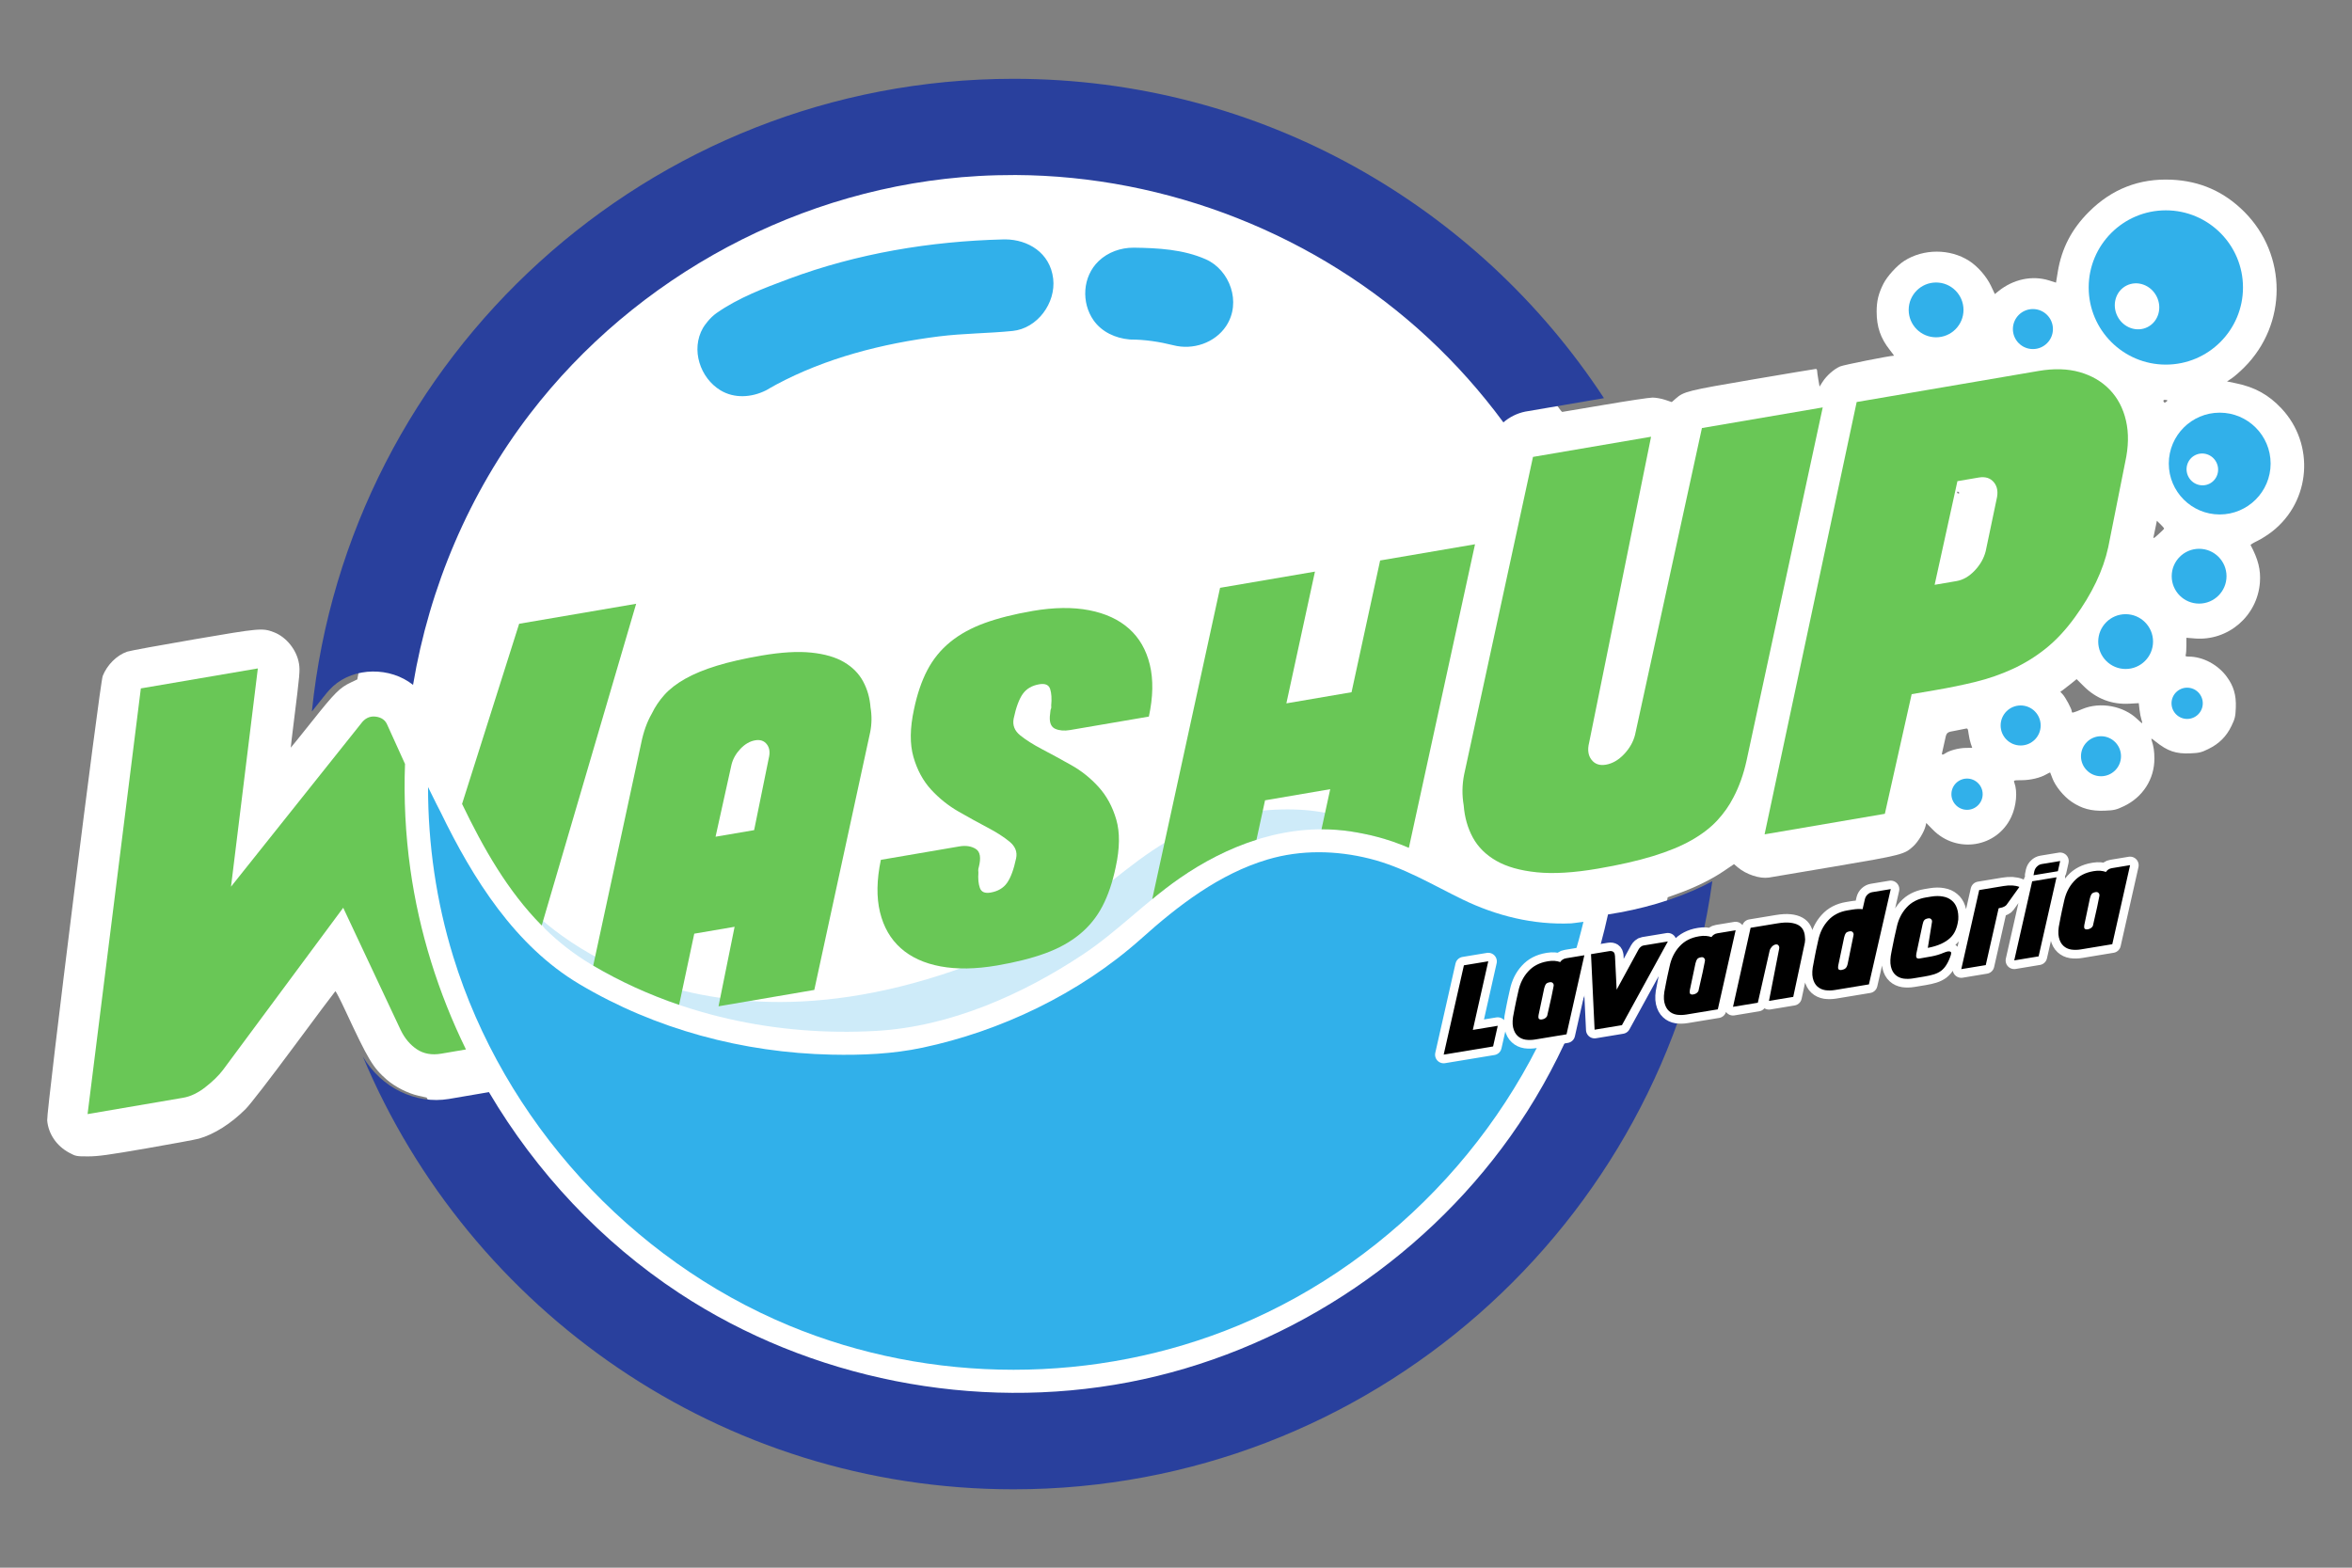 <?xml version="1.0" encoding="UTF-8" standalone="no"?>
<!-- Created with Inkscape (http://www.inkscape.org/) -->

<svg
   xmlns:dc="http://purl.org/dc/elements/1.1/"
   xmlns:cc="http://creativecommons.org/ns#"
   xmlns:rdf="http://www.w3.org/1999/02/22-rdf-syntax-ns#"
   xmlns:svg="http://www.w3.org/2000/svg"
   xmlns="http://www.w3.org/2000/svg"
   xmlns:sodipodi="http://sodipodi.sourceforge.net/DTD/sodipodi-0.dtd"
   xmlns:inkscape="http://www.inkscape.org/namespaces/inkscape"
   id="svg3428"
   version="1.1"
   inkscape:version="0.91 r13725"
   xml:space="preserve"
   width="1500mm"
   height="1000mm"
   viewBox="0 0 5314.961 3543.307"
   sodipodi:docname="logo_web.svg"><rect x="0" y="0" width="5314.961" height="3543.307" fill="#808080" stroke="none"/><defs
     id="defs3432"><clipPath
       clipPathUnits="userSpaceOnUse"
       id="clipPath3446"><path
         d="M 5220.871,1241.736 C 5135.227,620.677 4601.758,141.732 3957.305,141.732 c -529.313,0 -983.75,323.093 -1176.711,782.629 33.652,-56.817 95.652,-86.559 155.59,-76.59 l 72.386,12.379 c 85.563,-145.071 203.477,-270.977 344.028,-363.504 236.832,-155.938 534.961,-214.496 813.105,-161.156 275.547,52.843 527.449,216.109 689.801,444.316 85.582,120.293 145.203,257.934 176.726,401.691 58.758,9.008 119.196,25.789 173.602,52.344 5.137,2.492 10.152,5.137 15.039,7.895 z m -377.812,829.754 c -40.364,54.753 -85.747,105.804 -135.516,152.148 -201.004,187.113 -472.133,293.945 -746.684,295.258 -22.382,0.027 -44.851,-0.531 -67.234,-1.813 -320.332,-18.312 -619.711,-180.929 -810.926,-430.273 -109.84,-143.242 -181.777,-313.285 -211.355,-490.129 -41.262,32.969 -106.27,32.355 -144.774,-2.574 -8.886,-8.059 -16.929,-19.028 -16.929,-19.028 l 0.695,0.981 -21.949,-27.551 c 65.754,642.492 609.191,1144.402 1268.918,1144.402 446.472,0 839.675,-229.867 1067.613,-577.617 l -142.359,-24.328 c -14.825,-3.008 -28.368,-9.855 -39.5,-19.476"
         id="path3448"
         inkscape:connector-curvature="0"
         style="clip-rule:evenodd" /></clipPath><linearGradient
       x1="624.723"
       y1="376.913"
       x2="501.246"
       y2="496.305"
       gradientUnits="userSpaceOnUse"
       gradientTransform="matrix(16.617,0,0,16.617,-5322.894,-5763.829)"
       spreadMethod="pad"
       id="linearGradient3452"><stop
         style="stop-opacity:1;stop-color:#1a2a67"
         offset="0"
         id="stop3454" /><stop
         style="stop-opacity:1;stop-color:#346297"
         offset="0.541"
         id="stop3456" /><stop
         style="stop-opacity:1;stop-color:#4181a7"
         offset="1"
         id="stop3458" /></linearGradient><clipPath
       clipPathUnits="userSpaceOnUse"
       id="clipPath3466"><path
         d="m 6138.383,2089.072 c -50.817,0 -92.063,-41.247 -92.063,-92.063 0,-50.812 41.246,-92.074 92.063,-92.074 50.816,0 92.058,41.262 92.058,92.074 0,50.816 -41.242,92.063 -92.058,92.063"
         id="path3468"
         inkscape:connector-curvature="0"
         style="clip-rule:evenodd" /></clipPath><linearGradient
       x1="694.834"
       y1="463.029"
       x2="684.412"
       y2="471.212"
       gradientUnits="userSpaceOnUse"
       gradientTransform="matrix(16.617,0,0,16.617,-5322.894,-5763.829)"
       spreadMethod="pad"
       id="linearGradient3472"><stop
         style="stop-opacity:1;stop-color:#31b0ea"
         offset="0"
         id="stop3474" /><stop
         style="stop-opacity:1;stop-color:#cff0fc"
         offset="1"
         id="stop3476" /></linearGradient><clipPath
       clipPathUnits="userSpaceOnUse"
       id="clipPath3484"><path
         d="m 5923.719,1503.857 c -19.973,0 -36.192,-16.203 -36.192,-36.176 0,-19.973 16.219,-36.191 36.192,-36.191 19.972,0 36.176,16.218 36.176,36.191 0,19.973 -16.204,36.176 -36.176,36.176"
         id="path3486"
         inkscape:connector-curvature="0"
         style="clip-rule:evenodd" /></clipPath><linearGradient
       x1="678.81"
       y1="433.604"
       x2="674.713"
       y2="436.821"
       gradientUnits="userSpaceOnUse"
       gradientTransform="matrix(16.617,0,0,16.617,-5322.894,-5763.829)"
       spreadMethod="pad"
       id="linearGradient3490"><stop
         style="stop-opacity:1;stop-color:#31b0ea"
         offset="0"
         id="stop3492" /><stop
         style="stop-opacity:1;stop-color:#cff0fc"
         offset="1"
         id="stop3494" /></linearGradient><clipPath
       clipPathUnits="userSpaceOnUse"
       id="clipPath3502"><path
         d="m 5778.434,1559.493 c -19.973,0 -36.192,-16.218 -36.192,-36.195 0,-19.973 16.219,-36.191 36.192,-36.191 19.972,0 36.191,16.218 36.191,36.191 0,19.977 -16.219,36.195 -36.191,36.195"
         id="path3504"
         inkscape:connector-curvature="0"
         style="clip-rule:evenodd" /></clipPath><linearGradient
       x1="670.068"
       y1="436.952"
       x2="665.971"
       y2="440.168"
       gradientUnits="userSpaceOnUse"
       gradientTransform="matrix(16.617,0,0,16.617,-5322.894,-5763.829)"
       spreadMethod="pad"
       id="linearGradient3508"><stop
         style="stop-opacity:1;stop-color:#31b0ea"
         offset="0"
         id="stop3510" /><stop
         style="stop-opacity:1;stop-color:#cff0fc"
         offset="1"
         id="stop3512" /></linearGradient><clipPath
       clipPathUnits="userSpaceOnUse"
       id="clipPath3520"><path
         d="m 5800.586,2276.482 c -19.977,0 -36.195,-16.219 -36.195,-36.192 0,-19.976 16.218,-36.195 36.195,-36.195 19.973,0 36.191,16.219 36.191,36.195 0,19.973 -16.218,36.192 -36.191,36.192"
         id="path3522"
         inkscape:connector-curvature="0"
         style="clip-rule:evenodd" /></clipPath><linearGradient
       x1="671.4"
       y1="480.098"
       x2="667.304"
       y2="483.315"
       gradientUnits="userSpaceOnUse"
       gradientTransform="matrix(16.617,0,0,16.617,-5322.894,-5763.829)"
       spreadMethod="pad"
       id="linearGradient3526"><stop
         style="stop-opacity:1;stop-color:#31b0ea"
         offset="0"
         id="stop3528" /><stop
         style="stop-opacity:1;stop-color:#cff0fc"
         offset="1"
         id="stop3530" /></linearGradient><clipPath
       clipPathUnits="userSpaceOnUse"
       id="clipPath3538"><path
         d="m 5681.488,1427.251 c -15.605,0 -28.265,-12.664 -28.265,-28.265 0,-15.606 12.66,-28.266 28.265,-28.266 15.586,0 28.25,12.66 28.25,28.266 0,15.601 -12.664,28.265 -28.25,28.265"
         id="path3540"
         inkscape:connector-curvature="0"
         style="clip-rule:evenodd" /></clipPath><linearGradient
       x1="663.792"
       y1="429.815"
       x2="660.593"
       y2="432.327"
       gradientUnits="userSpaceOnUse"
       gradientTransform="matrix(16.617,0,0,16.617,-5322.894,-5763.829)"
       spreadMethod="pad"
       id="linearGradient3544"><stop
         style="stop-opacity:1;stop-color:#31b0ea"
         offset="0"
         id="stop3546" /><stop
         style="stop-opacity:1;stop-color:#cff0fc"
         offset="1"
         id="stop3548" /></linearGradient><clipPath
       clipPathUnits="userSpaceOnUse"
       id="clipPath3556"><path
         d="m 6079.508,1591.646 c -15.59,0 -28.25,-12.66 -28.25,-28.266 0,-15.601 12.66,-28.265 28.25,-28.265 15.601,0 28.265,12.664 28.265,28.265 0,15.606 -12.664,28.266 -28.265,28.266"
         id="path3558"
         inkscape:connector-curvature="0"
         style="clip-rule:evenodd" /></clipPath><linearGradient
       x1="687.745"
       y1="439.708"
       x2="684.546"
       y2="442.22"
       gradientUnits="userSpaceOnUse"
       gradientTransform="matrix(16.617,0,0,16.617,-5322.894,-5763.829)"
       spreadMethod="pad"
       id="linearGradient3562"><stop
         style="stop-opacity:1;stop-color:#31b0ea"
         offset="0"
         id="stop3564" /><stop
         style="stop-opacity:1;stop-color:#cff0fc"
         offset="1"
         id="stop3566" /></linearGradient><clipPath
       clipPathUnits="userSpaceOnUse"
       id="clipPath3574"><path
         d="m 3942.762,2402.443 c 40.183,-0.332 80.578,-23.782 86.129,-70.973 5.168,-44.086 -28.614,-90.117 -73.481,-94.637 -43.855,-4.422 -88.703,-4.254 -133.222,-9.855 -102.231,-12.86 -204.442,-39.067 -294.376,-87.274 -8.078,-4.32 -16.769,-9.504 -16.769,-9.504 -0.879,-0.468 -0.879,-0.468 -1.762,-0.914 -25.871,-12.914 -57.047,-14.972 -82.09,0.215 -36.605,22.203 -54.136,73.516 -31.539,112.867 2.512,4.372 12.332,18.278 24.211,26.622 39.766,27.933 86.278,45.414 130.746,62 123.602,46.062 255.774,68.144 388.118,71.417 1.343,0.016 2.691,0.028 4.035,0.028 l 0,0.01 z m 231.781,-14.973 c 44.086,-0.582 89.582,-3.059 130.312,-21.023 43.239,-19.059 65.356,-77.868 36.657,-120.922 -20.172,-30.246 -59.789,-43.739 -95.434,-34.5 -25.258,6.316 -51.312,10.289 -77.469,10.32 -0.945,0.066 -0.945,0.066 -1.879,0.133 -25.007,2.293 -49.8,13.293 -64.789,34.597 -22.234,31.59 -20.539,78.868 9.34,107.348 16.684,15.902 39.699,24.16 63.262,24.047"
         id="path3576"
         inkscape:connector-curvature="0" /></clipPath><linearGradient
       x1="583.117"
       y1="475.696"
       x2="532.622"
       y2="486.468"
       gradientUnits="userSpaceOnUse"
       gradientTransform="matrix(16.617,0,0,16.617,-5322.894,-5763.829)"
       spreadMethod="pad"
       id="linearGradient3580"><stop
         style="stop-opacity:1;stop-color:#30b0ea"
         offset="0"
         id="stop3582" /><stop
         style="stop-opacity:1;stop-color:#cff0fc"
         offset="1"
         id="stop3584" /></linearGradient><clipPath
       clipPathUnits="userSpaceOnUse"
       id="clipPath3592"><path
         d="m 6101.16,1842.853 c -27.371,0 -49.57,-22.219 -49.57,-49.571 0,-27.351 22.199,-49.554 49.57,-49.554 27.352,0 49.551,22.203 49.551,49.554 0,27.352 -22.199,49.571 -49.551,49.571"
         id="path3594"
         inkscape:connector-curvature="0"
         style="clip-rule:evenodd" /></clipPath><linearGradient
       x1="690.231"
       y1="452.617"
       x2="684.621"
       y2="457.022"
       gradientUnits="userSpaceOnUse"
       gradientTransform="matrix(16.617,0,0,16.617,-5322.894,-5763.829)"
       spreadMethod="pad"
       id="linearGradient3598"><stop
         style="stop-opacity:1;stop-color:#31b0ea"
         offset="0"
         id="stop3600" /><stop
         style="stop-opacity:1;stop-color:#cff0fc"
         offset="1"
         id="stop3602" /></linearGradient><clipPath
       clipPathUnits="userSpaceOnUse"
       id="clipPath3612"><path
         d="m 5968.27,1724.587 c -27.352,0 -49.571,-22.203 -49.571,-49.57 0,-27.352 22.219,-49.555 49.571,-49.555 27.351,0 49.57,22.203 49.57,49.555 0,27.367 -22.219,49.57 -49.57,49.57"
         id="path3614"
         inkscape:connector-curvature="0"
         style="clip-rule:evenodd" /></clipPath><linearGradient
       x1="682.235"
       y1="445.5"
       x2="676.624"
       y2="449.906"
       gradientUnits="userSpaceOnUse"
       gradientTransform="matrix(16.617,0,0,16.617,-5322.894,-5763.829)"
       spreadMethod="pad"
       id="linearGradient3618"><stop
         style="stop-opacity:1;stop-color:#31b0ea"
         offset="0"
         id="stop3620" /><stop
         style="stop-opacity:1;stop-color:#cff0fc"
         offset="1"
         id="stop3622" /></linearGradient><clipPath
       clipPathUnits="userSpaceOnUse"
       id="clipPath3630"><path
         d="m 5625.52,2324.505 c -27.368,0 -49.571,-22.199 -49.571,-49.57 0,-27.352 22.203,-49.551 49.571,-49.551 27.351,0 49.554,22.199 49.554,49.551 0,27.371 -22.203,49.57 -49.554,49.57"
         id="path3632"
         inkscape:connector-curvature="0"
         style="clip-rule:evenodd" /></clipPath><linearGradient
       x1="661.608"
       y1="481.602"
       x2="655.998"
       y2="486.008"
       gradientUnits="userSpaceOnUse"
       gradientTransform="matrix(16.617,0,0,16.617,-5322.894,-5763.829)"
       spreadMethod="pad"
       id="linearGradient3636"><stop
         style="stop-opacity:1;stop-color:#31b0ea"
         offset="0"
         id="stop3638" /><stop
         style="stop-opacity:1;stop-color:#cff0fc"
         offset="1"
         id="stop3640" /></linearGradient><clipPath
       clipPathUnits="userSpaceOnUse"
       id="clipPath3648"><path
         d="m 6040.973,2455.017 c -77.008,0 -139.52,-62.512 -139.52,-139.52 0,-76.988 62.512,-139.5 139.52,-139.5 76.988,0 139.5,62.512 139.5,139.5 0,77.008 -62.512,139.52 -139.5,139.52"
         id="path3650"
         inkscape:connector-curvature="0"
         style="clip-rule:evenodd" /></clipPath><linearGradient
       x1="691.609"
       y1="480.132"
       x2="675.816"
       y2="492.532"
       gradientUnits="userSpaceOnUse"
       gradientTransform="matrix(16.617,0,0,16.617,-5322.894,-5763.829)"
       spreadMethod="pad"
       id="linearGradient3654"><stop
         style="stop-opacity:1;stop-color:#31b0ea"
         offset="0"
         id="stop3656" /><stop
         style="stop-opacity:1;stop-color:#cff0fc"
         offset="1"
         id="stop3658" /></linearGradient><clipPath
       clipPathUnits="userSpaceOnUse"
       id="clipPath3668"><path
         d="m 2898.461,1411.896 c 11.101,-23.016 22.586,-45.114 22.586,-45.114 59.039,-121.808 135.047,-242.132 250.672,-311.062 137.457,-81.941 296.238,-124.266 456.164,-127.789 55.219,-1.211 110.703,1.148 164.66,12.566 139.918,29.645 282.578,96.43 395.441,197.114 66.887,60.023 141.434,117.418 228.707,143.324 60.039,17.812 123.93,16.617 184.352,1.512 61.469,-15.352 112.934,-46.977 167.969,-73.747 61.117,-29.71 128.3,-46.328 196.699,-43.32 0,0 11,1.227 22.066,2.774 -5.066,-21.086 -10.781,-42.043 -17.179,-62.782 -92.012,-298.812 -320.485,-548.09 -606.817,-667.218 -256.922,-106.899 -556.082,-106.883 -812.953,0 -287.398,119.578 -515.57,370.847 -606.836,667.218 -30.676,99.621 -45.562,203.164 -45.531,306.524"
         id="path3670"
         inkscape:connector-curvature="0"
         style="clip-rule:evenodd" /></clipPath><linearGradient
       x1="499.081"
       y1="417.8"
       x2="599.209"
       y2="386.607"
       gradientUnits="userSpaceOnUse"
       gradientTransform="matrix(16.617,0,0,16.617,-5322.894,-5763.829)"
       spreadMethod="pad"
       id="linearGradient3674"><stop
         style="stop-opacity:1;stop-color:#d0f0fb"
         offset="0"
         id="stop3676" /><stop
         style="stop-opacity:1;stop-color:#a6def6"
         offset="0.488"
         id="stop3678" /><stop
         style="stop-opacity:1;stop-color:#30afe9"
         offset="1"
         id="stop3680" /></linearGradient><clipPath
       clipPathUnits="userSpaceOnUse"
       id="clipPath3690"><path
         d="m 2967.008,937.337 -44.633,-7.625 c -17.133,-2.926 -31.824,-0.316 -44.07,7.844 -12.246,8.156 -22.035,19.805 -29.379,34.961 l -103.91,221.094 -217.454,-293.43 c -7.742,-10.219 -18.363,-20.57 -31.82,-31.074 -13.48,-10.5 -26.804,-16.883 -39.984,-19.125 l -173.004,-29.563 96.348,769.93 211.574,36.16 -48.539,-394.777 234.586,294.328 c 7.097,10.086 16.004,14.523 26.738,13.277 10.719,-1.246 17.863,-6.351 21.437,-15.305 l 31.887,-70.343 c -2.324,-63.543 0.813,-127.289 9.637,-190.301 15.887,-113.414 50.418,-223.57 100.586,-326.051 z m 137.012,224.168 c -61.618,62.317 -105.571,139.918 -144.04,219.867 l 103.243,325.864 211.554,36.16 -170.757,-581.891"
         id="path3692"
         inkscape:connector-curvature="0" /></clipPath><linearGradient
       x1="554.767"
       y1="395.221"
       x2="554.668"
       y2="447.366"
       gradientUnits="userSpaceOnUse"
       gradientTransform="matrix(16.617,0,0,16.617,-5322.894,-5763.829)"
       spreadMethod="pad"
       id="linearGradient3696"><stop
         style="stop-opacity:1;stop-color:#217d5d"
         offset="0"
         id="stop3698" /><stop
         style="stop-opacity:1;stop-color:#52ae5a"
         offset="0.558"
         id="stop3700" /><stop
         style="stop-opacity:1;stop-color:#69c757"
         offset="1"
         id="stop3702" /></linearGradient><clipPath
       clipPathUnits="userSpaceOnUse"
       id="clipPath3710"><path
         d="m 3197.125,1088.954 86.742,402.207 c 4.172,20.672 10.488,38.371 18.977,53.125 6.082,12.68 13.859,24.262 23.347,34.746 9.489,10.504 22.02,20.125 37.575,28.883 15.554,8.758 34.578,16.567 57.046,23.465 22.485,6.879 49.485,13.027 81.028,18.41 35.277,6.032 65.09,7.793 89.449,5.317 24.363,-2.492 44.188,-8.258 59.473,-17.282 15.304,-9.023 26.773,-20.636 34.433,-34.863 7.66,-14.207 12.114,-29.793 13.36,-46.762 2.574,-15.085 2.394,-30.074 -0.567,-45 l -101.047,-466.23 -173.187,-29.598 29.062,143.825 -72.964,-12.481 -27.403,-128.734 c -53.906,18.347 -106.004,41.961 -155.324,70.972 z m 317.477,375.121 c 2.609,10.418 1.46,18.813 -3.493,25.176 -4.933,6.364 -11.945,8.774 -21.035,7.211 -9.621,-1.644 -18.512,-6.762 -26.672,-15.371 -8.14,-8.59 -13.543,-18.098 -16.152,-28.531 l -28.879,-130.481 69.758,11.934 26.473,130.062"
         id="path3712"
         inkscape:connector-curvature="0" /></clipPath><linearGradient
       x1="558.819"
       y1="407.111"
       x2="558.727"
       y2="451.034"
       gradientUnits="userSpaceOnUse"
       gradientTransform="matrix(16.617,0,0,16.617,-5322.894,-5763.829)"
       spreadMethod="pad"
       id="linearGradient3716"><stop
         style="stop-opacity:1;stop-color:#217d5d"
         offset="0"
         id="stop3718" /><stop
         style="stop-opacity:1;stop-color:#52ae5a"
         offset="0.558"
         id="stop3720" /><stop
         style="stop-opacity:1;stop-color:#69c757"
         offset="1"
         id="stop3722" /></linearGradient><clipPath
       clipPathUnits="userSpaceOnUse"
       id="clipPath3730"><path
         d="m 3991.918,1730.486 c 38.484,6.562 72.52,6.98 102.113,1.23 29.578,-5.75 53.625,-16.883 72.137,-33.402 18.496,-16.52 31.008,-38.219 37.52,-65.09 6.515,-26.887 5.949,-58.16 -1.711,-93.82 l -142.707,-24.395 c -10.157,-1.73 -18.946,-1.016 -26.375,2.141 -7.411,3.175 -10.75,10.636 -10.004,22.402 0.168,2.242 0.367,4.219 0.632,5.934 0.266,1.711 0.465,3.687 0.633,5.929 1.246,2.426 1.629,4.985 1.164,7.68 1.196,12.395 0.578,22.414 -1.828,30.043 -2.394,7.609 -8.941,10.519 -19.644,8.691 -13.36,-2.277 -23.364,-8.144 -29.993,-17.597 -6.648,-9.457 -12.097,-24.231 -16.351,-44.371 -2.344,-12.028 1.594,-22.164 11.797,-30.407 10.203,-8.226 23.465,-16.636 39.781,-25.211 16.32,-8.574 33.77,-18.062 52.328,-28.464 18.547,-10.418 35.113,-23.664 49.688,-39.731 14.574,-16.086 25.226,-35.746 31.953,-58.992 6.715,-23.231 6.383,-51.832 -1.012,-85.797 -5.75,-27.602 -13.809,-51.281 -24.18,-71.07 -10.367,-19.778 -24.125,-36.676 -41.257,-50.703 -17.133,-14.008 -37.872,-25.457 -62.215,-34.313 -24.328,-8.875 -53.344,-16.187 -87.028,-21.937 -38.484,-6.579 -72.5,-7.125 -102.031,-1.645 -29.543,5.484 -53.574,16.484 -72.07,33.004 -18.512,16.516 -31.008,38.203 -37.535,65.09 -6.516,26.871 -5.985,58.426 1.578,94.637 l 141.91,24.242 c 11.766,2.011 21.652,0.515 29.644,-4.5 8.012,-5.004 9.872,-15.907 5.602,-32.703 -0.699,-2.344 -1.047,-4.34 -1.047,-6 0.016,-1.664 0.121,-3.043 0.301,-4.121 -0.832,-11.219 0.066,-20.489 2.691,-27.801 2.625,-7.313 9.008,-10.106 19.16,-8.36 13.36,2.278 23.364,8.145 30.012,17.598 6.629,9.438 12.078,24.23 16.352,44.352 2.426,11.515 -1.481,21.503 -11.735,30.011 -10.25,8.508 -23.546,17.051 -39.863,25.625 -16.32,8.575 -33.785,18.196 -52.379,28.864 -18.609,10.683 -35.179,23.929 -49.703,39.73 -14.523,15.82 -25.176,35.481 -31.937,58.992 -6.782,23.496 -6.465,52.246 0.949,86.211 5.73,27.586 13.793,51.266 24.16,71.059 10.371,19.789 24.129,36.687 41.262,50.699 17.132,14.008 37.871,25.457 62.215,34.328 24.343,8.859 53.339,16.172 87.023,21.938"
         id="path3732"
         inkscape:connector-curvature="0" /></clipPath><linearGradient
       x1="567.144"
       y1="414.107"
       x2="559.966"
       y2="455.449"
       gradientUnits="userSpaceOnUse"
       gradientTransform="matrix(16.617,0,0,16.617,-5322.894,-5763.829)"
       spreadMethod="pad"
       id="linearGradient3736"><stop
         style="stop-opacity:1;stop-color:#217d5d"
         offset="0"
         id="stop3738" /><stop
         style="stop-opacity:1;stop-color:#52ae5a"
         offset="0.558"
         id="stop3740" /><stop
         style="stop-opacity:1;stop-color:#69c757"
         offset="1"
         id="stop3742" /></linearGradient><clipPath
       clipPathUnits="userSpaceOnUse"
       id="clipPath3750"><path
         d="M 5420.512,2098.591 5282.57,1458.907 c -2.691,-12.062 -5.98,-23.562 -9.886,-34.48 -3.887,-10.918 -8.407,-21.254 -13.508,-31.023 -7.629,-14.973 -17.449,-28.95 -29.465,-41.926 -12.031,-12.996 -27.469,-24.86 -46.328,-35.598 -18.844,-10.75 -42.125,-20.355 -69.844,-28.863 -27.719,-8.492 -61.019,-16.051 -99.902,-22.699 -43.504,-7.426 -80.262,-9.621 -110.289,-6.547 -30.047,3.074 -54.457,10.004 -73.25,20.804 -18.813,10.801 -32.903,24.793 -42.293,41.977 -9.371,17.199 -14.887,36.59 -16.551,58.176 -1.578,9.289 -2.309,18.562 -2.207,27.816 0.117,9.242 1.094,18.465 2.906,27.653 l 124.598,574.863 213.551,36.488 -112.02,-553.238 c -3.242,-12.848 -1.812,-23.199 4.289,-31.043 6.082,-7.844 14.723,-10.801 25.938,-8.891 11.863,2.028 22.816,8.344 32.871,18.946 10.07,10.601 16.715,22.332 19.937,35.179 l 120.91,554.754 218.485,37.336"
         id="path3752"
         inkscape:connector-curvature="0" /></clipPath><linearGradient
       x1="567.144"
       y1="414.107"
       x2="559.966"
       y2="455.449"
       gradientUnits="userSpaceOnUse"
       gradientTransform="matrix(16.617,0,0,16.617,-5322.894,-5763.829)"
       spreadMethod="pad"
       id="linearGradient3756"><stop
         style="stop-opacity:1;stop-color:#217d5d"
         offset="0"
         id="stop3758" /><stop
         style="stop-opacity:1;stop-color:#52ae5a"
         offset="0.558"
         id="stop3760" /><stop
         style="stop-opacity:1;stop-color:#69c757"
         offset="1"
         id="stop3762" /></linearGradient><clipPath
       clipPathUnits="userSpaceOnUse"
       id="clipPath3770"><path
         d="m 5811.102,2164.564 c 27.687,4.734 52.394,4.004 74.148,-2.196 21.734,-6.195 39.832,-16.765 54.254,-31.738 14.426,-14.953 24.23,-33.617 29.414,-55.965 5.168,-22.351 4.703,-47.379 -1.43,-75.078 l -30.676,-153.894 c -9.121,-41.875 -29.343,-84.282 -60.667,-127.223 -16.485,-22.633 -33.985,-41.344 -52.481,-56.133 -18.512,-14.773 -38.449,-27.07 -59.836,-36.875 -21.387,-9.805 -43.64,-17.531 -66.754,-23.195 -23.113,-5.652 -47.523,-10.668 -73.215,-15.074 l -42.523,-7.262 -48.492,-216.391 -217.489,-37.156 166.54,781.93 329.207,56.25 z m -76.274,-232.41 c 3.227,12.863 1.629,23.179 -4.785,30.957 -6.414,7.793 -15.555,10.668 -27.418,8.64 l -38.551,-6.578 -41.23,-187.476 39.551,6.761 c 11.847,2.028 22.816,8.34 32.867,18.946 10.07,10.601 16.703,22.332 19.941,35.175 l 19.625,93.575"
         id="path3772"
         inkscape:connector-curvature="0" /></clipPath><linearGradient
       x1="567.144"
       y1="414.107"
       x2="559.966"
       y2="455.449"
       gradientUnits="userSpaceOnUse"
       gradientTransform="matrix(16.617,0,0,16.617,-5322.894,-5763.829)"
       spreadMethod="pad"
       id="linearGradient3776"><stop
         style="stop-opacity:1;stop-color:#217d5d"
         offset="0"
         id="stop3778" /><stop
         style="stop-opacity:1;stop-color:#52ae5a"
         offset="0.558"
         id="stop3780" /><stop
         style="stop-opacity:1;stop-color:#69c757"
         offset="1"
         id="stop3782" /></linearGradient><clipPath
       clipPathUnits="userSpaceOnUse"
       id="clipPath3790"><path
         d="m 4672.082,1301.974 c -18.727,7.941 -37.871,14.871 -57.711,19.957 -15.187,3.906 -30.559,7.144 -46.082,9.539 -18.144,2.789 -36.223,4.102 -54.156,4.07 l 15.773,72.535 -117.867,-20.14 -15.504,-71.289 c -49.504,-15.653 -96.5,-40.114 -139.387,-69.926 -16.968,-11.781 -33.203,-24.477 -49.14,-37.539 l 122.672,563.113 171.59,29.313 -51.715,-238.309 117.867,20.141 51.715,238.308 171.574,29.313 -119.629,-549.086"
         id="path3792"
         inkscape:connector-curvature="0" /></clipPath><linearGradient
       x1="568.959"
       y1="419.337"
       x2="568.866"
       y2="464.051"
       gradientUnits="userSpaceOnUse"
       gradientTransform="matrix(16.617,0,0,16.617,-5322.894,-5763.829)"
       spreadMethod="pad"
       id="linearGradient3796"><stop
         style="stop-opacity:1;stop-color:#217d5d"
         offset="0"
         id="stop3798" /><stop
         style="stop-opacity:1;stop-color:#52ae5a"
         offset="0.558"
         id="stop3800" /><stop
         style="stop-opacity:1;stop-color:#69c757"
         offset="1"
         id="stop3802" /></linearGradient></defs><sodipodi:namedview
     pagecolor="#ffffff"
     bordercolor="#666666"
     borderopacity="1"
     objecttolerance="10"
     gridtolerance="10"
     guidetolerance="10"
     inkscape:pageopacity="0"
     inkscape:pageshadow="2"
     inkscape:window-width="1366"
     inkscape:window-height="704"
     id="namedview3430"
     showgrid="false"
     showguides="true"
     inkscape:guide-bbox="true"
     inkscape:zoom="0.045366924"
     inkscape:cx="3498.5305"
     inkscape:cy="660.04934"
     inkscape:window-x="0"
     inkscape:window-y="27"
     inkscape:window-maximized="1"
     inkscape:current-layer="g5444"
     units="mm" /><g
     id="g3436"
     inkscape:groupmode="layer"
     inkscape:label="WashUP_Placa_3x1m"
     transform="matrix(1.25,0,0,-1.25,0,3543.307)"><g
       id="g5444"
       transform="matrix(1.095,0,0,1.095,-738.363,-562.517)"
       inkscape:export-xdpi="12.7"
       inkscape:export-ydpi="12.7"><g
         id="g3498"
         transform="translate(-1941.042,1.6031162e-4)"><g
           inkscape:export-ydpi="12.7"
           inkscape:export-xdpi="12.7"
           transform="matrix(12.137,0,0,-12.137,8516.196,4666.553)"
           id="g5777"><path
             inkscape:connector-curvature="0"
             id="path4675"
             d="m -354.019,326.015 c -15.8,-1.079 -30.849,-6.107 -43.86,-14.656 -12.243,-8.044 -22.41,-18.971 -29.43,-31.632 l -0.848,-1.529 -1.099,-0.244 c -1.435,-0.319 -3.205,-1.216 -4.319,-2.188 -1.889,-1.649 -2.506,-2.678 -5.624,-9.376 -0.697,-1.497 -1.314,-2.692 -1.373,-2.656 -0.059,0.036 -2.589,3.417 -5.623,7.514 -3.244,4.381 -5.95,7.884 -6.569,8.504 -1.994,1.998 -4.298,3.459 -6.37,4.039 -0.454,0.127 -3.659,0.721 -7.123,1.321 -5.215,0.903 -6.581,1.091 -7.947,1.092 -1.595,0.002 -1.681,-0.015 -2.597,-0.512 -1.701,-0.922 -2.809,-2.559 -2.967,-4.382 -0.111,-1.279 7.156,-59.457 7.553,-60.468 0.59,-1.502 1.913,-2.82 3.317,-3.306 0.362,-0.125 4.444,-0.876 9.072,-1.668 9.042,-1.548 9.324,-1.573 10.888,-0.981 1.705,0.645 3.133,2.436 3.425,4.294 0.147,0.936 0.108,1.371 -0.713,7.945 -0.237,1.897 -0.421,3.459 -0.409,3.471 0.012,0.012 1.337,-1.632 2.946,-3.653 3.042,-3.823 3.723,-4.504 5.213,-5.212 l 0.892,-0.424 0.48,-2.49 c 2.498,-12.95 7.717,-25.096 15.318,-35.652 6.312,-8.766 14.396,-16.572 23.307,-22.504 12.666,-8.433 26.303,-13.259 41.911,-14.833 3.69,-0.372 12.637,-0.373 16.345,-0.002 16.816,1.684 31.837,7.351 45.002,16.977 7.88,5.762 15.889,13.939 20.956,21.399 0.266,0.392 0.531,0.712 0.589,0.712 0.058,-1.5e-4 2.663,-0.439 5.79,-0.975 3.127,-0.536 6.047,-0.974 6.49,-0.974 0.443,0 1.213,0.137 1.712,0.305 l 0.906,0.305 0.544,-0.478 c 1.095,-0.961 1.595,-1.085 10.475,-2.598 4.63,-0.789 8.493,-1.434 8.585,-1.434 0.092,0 0.167,0.113 0.167,0.25 0,0.138 0.075,0.679 0.166,1.204 l 0.166,0.953 0.408,-0.641 c 0.541,-0.849 1.537,-1.729 2.378,-2.101 0.481,-0.213 6.732,-1.459 7.344,-1.464 0.023,-1.5e-4 -0.236,-0.351 -0.574,-0.779 -1.26,-1.595 -1.791,-3.142 -1.791,-5.224 0,-1.426 0.249,-2.455 0.912,-3.768 0.523,-1.037 1.837,-2.484 2.839,-3.126 2.612,-1.676 6.225,-1.68 8.827,-0.01 1.165,0.747 2.362,2.114 2.965,3.384 l 0.539,1.136 0.469,-0.38 c 2.038,-1.652 4.616,-2.196 6.932,-1.464 l 0.916,0.29 0.242,-1.472 c 0.523,-3.186 1.881,-5.805 4.228,-8.152 3.119,-3.119 6.865,-4.578 11.243,-4.38 3.893,0.177 7.151,1.615 9.902,4.37 5.865,5.874 5.862,15.294 -0.01,21.167 -0.586,0.587 -1.353,1.257 -1.704,1.489 l -0.638,0.422 1.248,0.257 c 2.541,0.523 4.415,1.561 6.15,3.407 4.589,4.883 4.006,12.634 -1.259,16.754 -0.576,0.451 -1.484,1.028 -2.017,1.282 -0.533,0.254 -0.945,0.508 -0.915,0.563 1.04,1.943 1.399,3.39 1.266,5.109 -0.351,4.546 -4.32,7.959 -8.838,7.598 l -1.162,-0.093 0,1.041 c 0,0.572 -0.041,1.148 -0.091,1.278 -0.072,0.187 0.015,0.238 0.412,0.239 1.923,0.008 3.947,1.08 5.167,2.734 0.941,1.277 1.3,2.499 1.236,4.205 -0.046,1.222 -0.114,1.51 -0.595,2.506 -0.686,1.421 -1.664,2.4 -3.111,3.115 -0.978,0.483 -1.264,0.553 -2.496,0.607 -1.942,0.085 -3.085,-0.304 -4.702,-1.598 -0.613,-0.491 -0.648,-0.501 -0.539,-0.162 0.269,0.839 0.363,1.472 0.366,2.472 0.01,2.78 -1.575,5.253 -4.147,6.474 -1.047,0.497 -1.321,0.561 -2.625,0.614 -1.812,0.073 -3.123,-0.283 -4.503,-1.223 -1.074,-0.732 -2.2,-2.116 -2.601,-3.198 -0.148,-0.4 -0.283,-0.748 -0.299,-0.772 -0.016,-0.024 -0.257,0.089 -0.536,0.251 -0.813,0.473 -2.143,0.788 -3.345,0.792 -1.079,0.004 -1.113,0.015 -0.996,0.327 0.456,1.22 0.279,3.184 -0.422,4.681 -1.947,4.161 -7.421,5.041 -10.675,1.715 l -0.882,-0.901 -0.097,0.413 c -0.185,0.789 -1.004,2.142 -1.666,2.751 -1.21,1.115 -1.529,1.198 -10.614,2.739 -4.618,0.783 -8.681,1.468 -9.028,1.522 -1.233,0.191 -3.086,-0.417 -4.233,-1.389 l -0.515,-0.436 -1.403,0.951 c -1.626,1.103 -3.802,2.179 -6.042,2.989 l -1.577,0.57 -0.419,2.181 c -2.532,13.184 -8.24,26.042 -16.345,36.819 -3.734,4.965 -9.727,11.305 -14.197,15.019 -14.699,12.214 -31.598,19.193 -50.608,20.9 -2.378,0.213 -10.753,0.305 -13.121,0.143 z m 132.485,-94.671 c 0.538,-0.37 1.803,-0.702 2.72,-0.715 l 0.904,-0.013 -0.194,-0.563 c -0.107,-0.31 -0.241,-0.915 -0.298,-1.345 -0.099,-0.749 -0.12,-0.778 -0.492,-0.684 -0.213,0.053 -0.761,0.163 -1.216,0.244 -1.343,0.238 -1.281,0.178 -1.562,1.519 -0.142,0.679 -0.293,1.353 -0.335,1.497 -0.091,0.315 0.072,0.335 0.473,0.059 z m 26.637,-4.589 c -0.088,-0.252 -0.205,-0.854 -0.259,-1.337 l -0.099,-0.878 -1.295,0.074 c -2.361,0.134 -4.479,-0.677 -6.176,-2.365 l -0.983,-0.977 -0.745,0.607 c -0.41,0.334 -0.909,0.722 -1.108,0.862 l -0.363,0.254 0.318,0.34 c 0.389,0.416 1.239,2.01 1.239,2.323 0,0.262 0.118,0.235 1.458,-0.326 2.427,-1.016 5.621,-0.415 7.484,1.408 0.319,0.312 0.604,0.546 0.634,0.521 0.03,-0.025 -0.017,-0.253 -0.105,-0.505 z m 3.089,-25.948 c 0.022,-0.048 -0.191,-0.311 -0.473,-0.584 l -0.513,-0.497 -0.176,0.878 c -0.097,0.483 -0.215,1.047 -0.263,1.253 -0.078,0.338 -0.013,0.309 0.65,-0.294 0.405,-0.368 0.754,-0.708 0.776,-0.756 z m -27.855,-4.864 c 0,-0.036 -0.067,-0.108 -0.15,-0.159 -0.083,-0.051 -0.15,-0.021 -0.15,0.066 0,0.087 0.068,0.159 0.15,0.159 0.082,0 0.15,-0.03 0.15,-0.066 z m 28.127,-12.655 c -0.32,-0.062 -0.45,0.051 -0.313,0.273 0.074,0.12 0.17,0.112 0.338,-0.028 0.212,-0.175 0.209,-0.2 -0.025,-0.245 z"
             style="fill:#ffffff;stroke:none" /><path
             d="m -253.263,248.755 c -6.442,46.718 -46.572,82.745 -95.05,82.745 -39.815,0 -73.999,-24.302 -88.514,-58.871 2.531,4.274 7.195,6.511 11.704,5.761 l 5.445,-0.93 c 6.436,10.911 15.306,20.383 25.879,27.343 17.815,11.73 40.241,16.136 61.164,12.124 20.726,-3.975 39.676,-16.258 51.889,-33.422 6.438,-9.049 10.922,-19.404 13.293,-30.218 4.42,-0.677 8.967,-1.94 13.06,-3.936 0.386,-0.189 0.764,-0.388 1.131,-0.595 z m -28.42,-62.416 c -3.036,-4.119 -6.45,-7.959 -10.194,-11.444 -15.12,-14.076 -35.516,-22.113 -56.167,-22.21 -1.684,-0.002 -3.374,0.039 -5.058,0.135 -24.098,1.377 -46.616,13.61 -61,32.366 -8.262,10.775 -13.674,23.566 -15.899,36.87 -3.104,-2.481 -7.994,-2.435 -10.89,0.193 -0.67,0.608 -1.274,1.433 -1.274,1.433 l 0.052,-0.074 -1.651,2.071 c 4.946,-48.33 45.824,-86.085 95.45,-86.085 33.585,0 63.164,17.293 80.31,43.451 l -10.709,1.829 c -1.115,0.228 -2.134,0.741 -2.971,1.465"
             style="fill:#29409d;fill-opacity:1;fill-rule:evenodd;stroke:none"
             id="path5214"
             inkscape:connector-curvature="0" /><path
             d="m -184.245,185.017 c -3.822,0 -6.926,3.104 -6.926,6.925 0,3.822 3.104,6.926 6.926,6.926 3.821,0 6.925,-3.104 6.925,-6.926 0,-3.821 -3.104,-6.925 -6.925,-6.925"
             style="fill:#31b0ea;fill-opacity:1;fill-rule:evenodd;stroke:none"
             id="path5216"
             inkscape:connector-curvature="0" /><path
             d="m -200.394,229.038 c -1.502,0 -2.721,1.22 -2.721,2.723 0,1.502 1.219,2.723 2.721,2.723 1.502,0 2.723,-1.22 2.723,-2.723 0,-1.502 -1.22,-2.723 -2.723,-2.723"
             style="fill:#31b0ea;fill-opacity:1;fill-rule:evenodd;stroke:none"
             id="path5218"
             inkscape:connector-curvature="0" /><path
             d="m -211.322,224.853 c -1.502,0 -2.723,1.22 -2.723,2.723 0,1.502 1.22,2.723 2.723,2.723 1.502,0 2.723,-1.22 2.723,-2.723 0,-1.502 -1.22,-2.723 -2.723,-2.723"
             style="fill:#31b0ea;fill-opacity:1;fill-rule:evenodd;stroke:none"
             id="path5220"
             inkscape:connector-curvature="0" /><path
             d="m -209.655,170.92 c -1.502,0 -2.723,1.22 -2.723,2.723 0,1.502 1.22,2.721 2.723,2.721 1.502,0 2.723,-1.219 2.723,-2.721 0,-1.502 -1.22,-2.723 -2.723,-2.723"
             style="fill:#31b0ea;fill-opacity:1;fill-rule:evenodd;stroke:none"
             id="path5222"
             inkscape:connector-curvature="0" /><path
             d="m -218.615,234.8 c -1.173,0 -2.126,0.953 -2.126,2.126 0,1.174 0.954,2.126 2.126,2.126 1.174,0 2.126,-0.953 2.126,-2.126 0,-1.174 -0.953,-2.126 -2.126,-2.126"
             style="fill:#31b0ea;fill-opacity:1;fill-rule:evenodd;stroke:none"
             id="path5224"
             inkscape:connector-curvature="0" /><path
             d="m -188.674,222.434 c -1.174,0 -2.126,0.954 -2.126,2.126 0,1.174 0.953,2.126 2.126,2.126 1.174,0 2.126,-0.953 2.126,-2.126 0,-1.173 -0.953,-2.126 -2.126,-2.126"
             style="fill:#31b0ea;fill-opacity:1;fill-rule:evenodd;stroke:none"
             id="path5226"
             inkscape:connector-curvature="0" /><path
             d="m -349.405,161.444 c 3.022,0.026 6.061,1.79 6.479,5.34 0.389,3.315 -2.152,6.779 -5.527,7.117 -3.299,0.333 -6.674,0.32 -10.021,0.741 -7.691,0.969 -15.38,2.939 -22.145,6.565 -0.606,0.325 -1.26,0.716 -1.26,0.716 -0.066,0.035 -0.066,0.035 -0.133,0.069 -1.946,0.97 -4.291,1.125 -6.175,-0.018 -2.754,-1.67 -4.072,-5.53 -2.373,-8.49 0.188,-0.328 0.927,-1.375 1.82,-2.002 2.993,-2.101 6.491,-3.416 9.836,-4.662 9.297,-3.465 19.24,-5.126 29.194,-5.374 0.102,-10e-4 0.204,-0.002 0.305,-0.002 z m 17.435,1.126 c 3.316,0.044 6.737,0.23 9.803,1.581 3.252,1.434 4.916,5.859 2.757,9.096 -1.518,2.275 -4.497,3.29 -7.179,2.595 -1.9,-0.475 -3.86,-0.774 -5.827,-0.776 -0.071,-0.005 -0.071,-0.005 -0.142,-0.01 -1.881,-0.172 -3.745,-1 -4.872,-2.601 -1.673,-2.377 -1.545,-5.934 0.703,-8.076 1.255,-1.196 2.986,-1.817 4.759,-1.809"
             style="fill:#31b0ea;fill-opacity:1;fill-rule:nonzero;stroke:none"
             id="path5228"
             inkscape:connector-curvature="0" /><path
             d="m -187.047,203.538 c -2.058,0 -3.728,1.671 -3.728,3.729 0,2.058 1.67,3.729 3.728,3.729 2.059,0 3.729,-1.671 3.729,-3.729 0,-2.058 -1.67,-3.729 -3.729,-3.729"
             style="fill:#31b0ea;fill-opacity:1;fill-rule:evenodd;stroke:none"
             id="path5230"
             inkscape:connector-curvature="0" /><path
             d="m -187.6,190.808 c -1.05,0.54 -1.458,1.844 -0.91,2.91 0.549,1.066 1.846,1.492 2.896,0.953 1.05,-0.54 1.458,-1.844 0.909,-2.909 -0.547,-1.066 -1.845,-1.494 -2.895,-0.954"
             style="fill:#ffffff;fill-opacity:1;fill-rule:evenodd;stroke:none"
             id="path5232"
             inkscape:connector-curvature="0" /><path
             d="m -197.042,212.434 c -2.058,0 -3.729,1.671 -3.729,3.729 0,2.058 1.671,3.728 3.729,3.728 2.058,0 3.729,-1.67 3.729,-3.728 0,-2.058 -1.671,-3.729 -3.729,-3.729"
             style="fill:#31b0ea;fill-opacity:1;fill-rule:evenodd;stroke:none"
             id="path5234"
             inkscape:connector-curvature="0" /><path
             d="m -222.825,167.307 c -2.058,0 -3.728,1.671 -3.728,3.729 0,2.058 1.67,3.728 3.728,3.728 2.059,0 3.729,-1.67 3.729,-3.728 0,-2.058 -1.67,-3.729 -3.729,-3.729"
             style="fill:#31b0ea;fill-opacity:1;fill-rule:evenodd;stroke:none"
             id="path5236"
             inkscape:connector-curvature="0" /><path
             d="m -191.574,157.489 c -5.791,0 -10.494,4.702 -10.494,10.495 0,5.793 4.702,10.495 10.494,10.495 5.793,0 10.495,-4.702 10.495,-10.495 0,-5.793 -4.702,-10.495 -10.495,-10.495"
             style="fill:#31b0ea;fill-opacity:1;fill-rule:evenodd;stroke:none"
             id="path5238"
             inkscape:connector-curvature="0" /><path
             d="m -196.939,167.732 c -1.466,0.754 -2.009,2.627 -1.209,4.183 0.799,1.554 2.638,2.204 4.104,1.45 1.466,-0.754 2.009,-2.627 1.209,-4.181 -0.799,-1.555 -2.638,-2.205 -4.104,-1.451"
             style="fill:#ffffff;fill-opacity:1;fill-rule:evenodd;stroke:none"
             id="path5240"
             inkscape:connector-curvature="0" /><path
             d="m -427.96,235.955 c 0.835,1.732 1.699,3.394 1.699,3.394 4.441,9.162 10.159,18.215 18.856,23.399 10.339,6.164 22.284,9.348 34.314,9.613 4.154,0.091 8.328,-0.085 12.385,-0.945 10.526,-2.23 21.258,-7.254 29.747,-14.826 5.031,-4.516 10.639,-8.832 17.204,-10.781 4.516,-1.341 9.321,-1.251 13.867,-0.115 4.622,1.155 8.495,3.534 12.635,5.548 4.598,2.235 9.651,3.486 14.796,3.259 0,0 0.828,-0.091 1.66,-0.209 -0.381,1.587 -0.811,3.163 -1.292,4.724 -6.921,22.476 -24.108,41.227 -45.648,50.189 -19.326,8.041 -41.83,8.04 -61.153,0 -21.619,-8.994 -38.781,-27.896 -45.646,-50.189 -2.308,-7.494 -3.428,-15.283 -3.425,-23.059"
             style="fill:#31b0ea;fill-opacity:1;fill-rule:evenodd;stroke:none"
             id="path5242"
             inkscape:connector-curvature="0" /><path
             d="m -412.039,255.247 c -0.911,-1.086 -1.81,-2.215 -2.699,-3.388 0,0 21.404,24.836 64.407,6.736 14.938,-6.286 19.25,-17.341 34.801,-19.31 10.341,-1.31 15.92,2.104 18.102,3.859 -0.481,-0.154 -0.968,-0.295 -1.459,-0.421 -1.143,-0.294 -2.299,-0.537 -3.466,-0.716 -8.416,-1.296 -16.6,1.645 -23.405,6.374 -4.601,3.197 -8.509,7.289 -13.127,10.354 -8.178,5.426 -18.025,9.82 -28.098,10.395 -13.547,0.772 -27.218,-2.146 -38.824,-9.065 -2.324,-1.385 -4.383,-3.01 -6.234,-4.817"
             style="fill:#ceebf9;fill-opacity:1;fill-rule:evenodd;stroke:none"
             id="path5244"
             inkscape:connector-curvature="0" /><path
             d="m -422.805,271.654 -3.356,0.574 c -1.289,0.22 -2.394,0.022 -3.315,-0.591 -0.921,-0.614 -1.659,-1.49 -2.21,-2.63 l -7.816,-16.631 -16.358,22.074 c -0.584,0.767 -1.381,1.546 -2.395,2.336 -1.012,0.79 -2.015,1.27 -3.006,1.439 l -13.014,2.224 7.247,-57.916 15.914,-2.719 -3.65,29.695 17.646,-22.139 c 0.534,-0.76 1.204,-1.093 2.011,-1 0.806,0.094 1.344,0.477 1.613,1.151 l 2.399,5.291 c -0.176,4.781 0.061,9.575 0.725,14.316 1.195,8.53 3.792,16.816 7.565,24.526 z m 10.307,-16.864 c -4.635,-4.688 -7.942,-10.525 -10.835,-16.539 l 7.765,-24.512 15.915,-2.72 -12.845,43.771"
             style="fill:#69c756;fill-opacity:1;fill-rule:nonzero;stroke:none"
             id="path5246"
             inkscape:connector-curvature="0" /><path
             d="m -405.494,260.248 6.524,-30.255 c 0.314,-1.554 0.79,-2.886 1.427,-3.996 0.459,-0.954 1.044,-1.825 1.758,-2.614 0.714,-0.789 1.655,-1.512 2.826,-2.171 1.17,-0.659 2.6,-1.248 4.291,-1.766 1.691,-0.517 3.723,-0.98 6.095,-1.385 2.654,-0.454 4.896,-0.586 6.729,-0.399 1.833,0.188 3.324,0.62 4.474,1.299 1.151,0.679 2.014,1.554 2.59,2.623 0.576,1.069 0.91,2.241 1.005,3.519 0.194,1.134 0.179,2.263 -0.043,3.384 l -7.603,35.071 -13.027,2.226 2.186,-10.818 -5.487,0.938 -2.061,9.684 c -4.055,-1.38 -7.974,-3.156 -11.684,-5.339 z m 23.88,-28.216 c 0.198,-0.785 0.11,-1.416 -0.261,-1.895 -0.371,-0.479 -0.899,-0.659 -1.583,-0.542 -0.724,0.124 -1.393,0.509 -2.006,1.156 -0.614,0.646 -1.019,1.363 -1.216,2.146 l -2.171,9.815 5.247,-0.896 1.99,-9.784"
             style="fill:#69c756;fill-opacity:1;fill-rule:nonzero;stroke:none"
             id="path5248"
             inkscape:connector-curvature="0" /><path
             d="m -345.708,211.992 c 2.895,-0.495 5.455,-0.526 7.681,-0.094 2.225,0.432 4.034,1.27 5.426,2.513 1.391,1.242 2.333,2.875 2.822,4.896 0.49,2.022 0.448,4.375 -0.129,7.059 l -10.735,1.834 c -0.765,0.131 -1.425,0.077 -1.984,-0.161 -0.557,-0.239 -0.809,-0.8 -0.754,-1.685 0.013,-0.169 0.029,-0.318 0.049,-0.446 0.019,-0.129 0.035,-0.276 0.048,-0.446 0.094,-0.182 0.122,-0.375 0.087,-0.578 0.089,-0.932 0.044,-1.685 -0.138,-2.259 -0.181,-0.574 -0.674,-0.792 -1.478,-0.655 -1.005,0.172 -1.758,0.614 -2.256,1.324 -0.5,0.711 -0.91,1.824 -1.23,3.337 -0.176,0.906 0.119,1.669 0.887,2.288 0.767,0.619 1.765,1.251 2.993,1.896 1.228,0.645 2.54,1.359 3.935,2.143 1.396,0.782 2.643,1.779 3.739,2.989 1.096,1.209 1.897,2.688 2.404,4.436 0.505,1.748 0.48,3.9 -0.077,6.455 -0.431,2.075 -1.038,3.856 -1.817,5.345 -0.78,1.489 -1.815,2.76 -3.104,3.814 -1.289,1.054 -2.849,1.915 -4.68,2.583 -1.831,0.666 -4.013,1.216 -6.546,1.65 -2.895,0.494 -5.454,0.535 -7.676,0.122 -2.223,-0.412 -4.029,-1.24 -5.421,-2.481 -1.391,-1.242 -2.333,-2.875 -2.822,-4.896 -0.49,-2.022 -0.451,-4.395 0.119,-7.119 l 10.675,-1.825 c 0.885,-0.151 1.627,-0.037 2.23,0.339 0.603,0.376 0.743,1.196 0.421,2.461 -0.054,0.175 -0.079,0.326 -0.079,0.451 10e-4,0.125 0.009,0.228 0.022,0.309 -0.062,0.844 0.004,1.541 0.201,2.091 0.198,0.55 0.679,0.76 1.442,0.63 1.005,-0.172 1.758,-0.614 2.256,-1.324 0.5,-0.711 0.91,-1.824 1.23,-3.337 0.184,-0.865 -0.11,-1.617 -0.881,-2.257 -0.772,-0.639 -1.771,-1.281 -2.999,-1.926 -1.228,-0.645 -2.541,-1.37 -3.94,-2.172 -1.4,-0.804 -2.646,-1.8 -3.739,-2.989 -1.094,-1.189 -1.894,-2.667 -2.404,-4.436 -0.509,-1.769 -0.485,-3.93 0.071,-6.485 0.432,-2.076 1.039,-3.857 1.819,-5.346 0.78,-1.488 1.815,-2.759 3.104,-3.814 1.289,-1.054 2.849,-1.915 4.68,-2.581 1.83,-0.667 4.013,-1.218 6.546,-1.65"
             style="fill:#69c756;fill-opacity:1;fill-rule:nonzero;stroke:none"
             id="path5250"
             inkscape:connector-curvature="0" /><path
             d="m -238.245,184.302 -10.376,48.117 c -0.203,0.909 -0.45,1.774 -0.744,2.595 -0.294,0.821 -0.632,1.599 -1.018,2.333 -0.573,1.126 -1.311,2.178 -2.216,3.155 -0.904,0.976 -2.065,1.869 -3.484,2.678 -1.417,0.807 -3.17,1.531 -5.255,2.17 -2.084,0.639 -4.589,1.209 -7.514,1.708 -3.272,0.56 -6.037,0.724 -8.297,0.492 -2.259,-0.231 -4.095,-0.752 -5.51,-1.565 -1.414,-0.811 -2.474,-1.865 -3.18,-3.158 -0.705,-1.294 -1.12,-2.751 -1.245,-4.375 -0.119,-0.7 -0.175,-1.397 -0.166,-2.092 0.009,-0.696 0.083,-1.39 0.219,-2.081 l 9.373,-43.242 16.062,-2.745 -8.425,41.616 c -0.244,0.966 -0.136,1.745 0.323,2.335 0.458,0.59 1.107,0.814 1.95,0.67 0.892,-0.152 1.718,-0.629 2.474,-1.426 0.757,-0.797 1.256,-1.679 1.5,-2.646 l 9.095,-41.73 16.435,-2.808"
             style="fill:#69c756;fill-opacity:1;fill-rule:nonzero;stroke:none"
             id="path5252"
             inkscape:connector-curvature="0" /><path
             d="m -208.864,179.338 c 2.083,-0.355 3.941,-0.3 5.577,0.165 1.635,0.466 2.996,1.262 4.081,2.388 1.085,1.125 1.823,2.529 2.211,4.21 0.39,1.681 0.354,3.564 -0.106,5.647 l -2.308,11.576 c -0.686,3.15 -2.209,6.34 -4.565,9.57 -1.239,1.704 -2.555,3.11 -3.947,4.223 -1.391,1.111 -2.891,2.036 -4.5,2.774 -1.609,0.738 -3.283,1.319 -5.021,1.745 -1.739,0.425 -3.575,0.804 -5.509,1.134 l -3.197,0.546 -3.647,16.277 -16.36,2.795 12.527,-58.819 24.764,-4.231 z m -5.737,17.483 c 0.242,-0.966 0.122,-1.742 -0.36,-2.329 -0.482,-0.586 -1.17,-0.802 -2.062,-0.65 l -2.901,0.495 -3.1,14.102 2.974,-0.509 c 0.892,-0.152 1.718,-0.627 2.474,-1.425 0.756,-0.797 1.256,-1.68 1.5,-2.646 l 1.476,-7.039"
             style="fill:#69c756;fill-opacity:1;fill-rule:nonzero;stroke:none"
             id="path5254"
             inkscape:connector-curvature="0" /><path
             d="m -294.544,244.224 c -1.409,-0.598 -2.849,-1.117 -4.341,-1.501 -1.143,-0.294 -2.299,-0.537 -3.466,-0.716 -1.365,-0.211 -2.725,-0.31 -4.074,-0.307 l 1.185,-5.456 -8.865,1.515 -1.166,5.364 c -3.724,1.176 -7.26,3.018 -10.485,5.259 -1.276,0.886 -2.499,1.841 -3.697,2.825 l 9.229,-42.359 12.908,-2.206 -3.89,17.926 8.866,-1.515 3.889,-17.925 12.908,-2.206 -8.999,41.304"
             style="fill:#69c756;fill-opacity:1;fill-rule:nonzero;stroke:none"
             id="path5256"
             inkscape:connector-curvature="0" /></g><g
           inkscape:export-ydpi="12"
           inkscape:export-xdpi="12"
           id="text5438"
           style="font-style:normal;font-variant:normal;font-weight:normal;font-stretch:normal;font-size:190.455px;line-height:100%;font-family:Calibri;-inkscape-font-specification:'Calibri, Normal';text-align:start;letter-spacing:12.697px;word-spacing:0px;writing-mode:lr-tb;text-anchor:start;opacity:1;fill:#000000;fill-opacity:1;stroke:#ffffff;stroke-width:28.346;stroke-linecap:butt;stroke-linejoin:round;stroke-miterlimit:4;stroke-dasharray:none;stroke-opacity:1"
           transform="matrix(0.987,0.163,0.163,-0.987,257.68,-3349.089)"><path
             inkscape:connector-curvature="0"
             d="m 6561.535,-3873.016 -52.566,0 q -8.19,0 -15.617,-2.285 -7.428,-2.476 -11.808,-8.19 -4.571,-5.714 -5.142,-15.236 -0.571,-9.523 5.142,-23.616 0.952,-2.857 2.857,-7.809 1.524,-4 4,-10.475 2.476,-6.476 6.285,-15.617 7.237,-18.474 21.331,-29.52 14.094,-11.237 34.282,-11.237 l 1.333,0 q 10.665,0 19.046,4.571 1.905,-2.095 4.38,-3.238 2.666,-1.333 6.285,-1.333 l 30.473,0 -50.28,123.986 z m -39.043,-42.281 q -3.047,7.237 -1.905,9.332 1.333,2.095 4.952,2.095 6.095,0 9.332,-4.19 l 11.999,-29.52 6.285,-16.57 q 1.524,-3.428 0,-5.714 -1.333,-2.476 -4.761,-2.476 -4.761,0 -6.856,1.905 -1.905,1.714 -4,6.475 l -15.046,38.662 z m -74.479,-81.705 40.757,0 -50.471,123.986 -40.757,0 50.471,-123.986 z m 51.042,-25.521 -6.475,15.998 -40.757,0 2.476,-6.476 q 1.905,-4.38 5.714,-6.856 3.809,-2.666 8.19,-2.666 l 30.854,0 z m -99.065,56.946 q -1.333,1.333 -4.38,2.285 -2.857,0.952 -5.523,0.952 -3.047,0 -3.999,0.381 l -36.187,88.942 -40.948,0 50.471,-123.986 40.948,0 q 15.617,0 25.331,5.714 l -25.711,25.711 z m -120.947,-33.711 q 11.237,0 19.426,3.047 8.38,2.857 13.332,8.761 5.142,5.714 6.476,14.094 1.524,8.38 -0.952,19.236 l -0.571,1.524 q -2.476,8.19 -6.666,14.665 -3.999,6.476 -10.665,11.046 -6.666,4.571 -16.379,7.237 -9.523,2.666 -22.855,3.047 l 13.332,-39.805 q 1.524,-3.428 0,-5.714 -1.333,-2.476 -4.761,-2.476 -4.761,0 -6.856,1.905 -2.095,1.714 -3.999,6.666 l -17.712,45.138 q -2.095,5.904 -0.762,7.618 1.524,1.714 4.761,1.714 9.142,0 19.807,-0.19 10.856,-0.191 21.521,-2.857 l 0.381,0 q 0.191,0 0.191,0 0,-0.191 0.19,-0.191 1.714,-0.381 3.809,-0.571 2.285,-0.19 4,0.191 1.714,0.381 2.476,1.524 0.762,0.952 -0.19,3.238 0,0.381 -0.381,0.952 -0.19,0.381 -0.19,0.571 -4.761,9.142 -9.713,14.665 -4.761,5.523 -10.475,8.57 -5.714,2.857 -12.761,3.809 -6.856,0.952 -15.808,0.952 l -19.236,0 q -8.19,0 -15.617,-2.285 -7.428,-2.476 -11.999,-8.19 -4.571,-5.714 -5.142,-15.046 -0.571,-9.523 4.952,-23.616 1.714,-4.38 3.809,-10.094 1.905,-4.952 4.571,-11.999 2.857,-7.047 6.666,-16.379 7.237,-18.474 21.331,-29.52 14.094,-11.237 34.282,-11.237 l 8.38,0 0,0 z m -124.548,126.272 -56.946,0 q -8.19,0 -15.617,-2.285 -7.428,-2.476 -11.999,-8.19 -4.571,-5.714 -5.142,-15.046 -0.571,-9.523 5.142,-23.616 1.143,-3.619 3.238,-8.951 1.714,-4.571 4.19,-11.237 2.666,-6.856 6.476,-16.189 7.237,-18.474 21.331,-29.52 14.094,-11.237 34.282,-11.237 l 8.38,0 q 9.142,0 16.57,2.095 l 6.476,-15.808 q 1.905,-4.38 5.714,-6.856 3.809,-2.476 8.19,-2.476 l 30.854,0 -61.136,149.317 z m -43.614,-42.281 q -3.047,7.237 -1.905,9.332 1.333,2.095 4.952,2.095 4.19,0 6.856,-1.714 2.666,-1.714 4.571,-6.476 l 16.951,-44.376 q 1.524,-3.428 0,-5.714 -1.333,-2.476 -4.761,-2.476 -4.761,0 -6.856,1.905 -1.905,1.714 -3.999,6.666 l -15.808,40.757 z m -88.894,-81.705 q 12.38,0 20.569,2.285 8.19,2.285 12.951,6.095 4.761,3.809 6.476,9.142 1.714,5.142 1.143,11.046 0,5.333 -1.714,10.094 l -33.52,85.324 -40.567,0 30.473,-81.896 q 1.333,-3.238 0,-5.714 -1.143,-2.476 -4.38,-2.476 -3.238,0 -6.666,2.476 -3.238,2.476 -4.761,5.714 l -33.33,81.896 -41.519,0 49.899,-123.986 44.947,0 0,0 z m -120.274,123.986 -52.566,0 q -8.19,0 -15.617,-2.285 -7.428,-2.476 -11.808,-8.19 -4.571,-5.714 -5.142,-15.236 -0.571,-9.523 5.142,-23.616 0.952,-2.857 2.857,-7.809 1.524,-4 4,-10.475 2.476,-6.476 6.285,-15.617 7.237,-18.474 21.331,-29.52 14.094,-11.237 34.282,-11.237 l 1.333,0 q 10.665,0 19.046,4.571 1.905,-2.095 4.38,-3.238 2.666,-1.333 6.285,-1.333 l 30.473,0 -50.28,123.986 z m -39.043,-42.281 q -3.047,7.237 -1.905,9.332 1.333,2.095 4.952,2.095 6.095,0 9.332,-4.19 l 11.999,-29.52 6.285,-16.57 q 1.524,-3.428 0,-5.714 -1.333,-2.476 -4.761,-2.476 -4.761,0 -6.856,1.905 -1.905,1.714 -3.999,6.475 l -15.046,38.662 z m -24.023,-81.705 -97.323,123.986 -45.709,0 14.475,-123.986 30.473,0 q 4,0 6.285,2.095 2.285,2.095 1.714,6.476 l 0.191,-0.191 -6.476,56.375 46.661,-59.803 q 1.524,-1.905 3.999,-3.428 2.476,-1.524 4.952,-1.524 l 40.757,0 z m -189.981,123.986 -52.566,0 q -8.19,0 -15.617,-2.285 -7.428,-2.476 -11.808,-8.19 -4.571,-5.714 -5.142,-15.236 -0.571,-9.523 5.142,-23.616 0.952,-2.857 2.857,-7.809 1.524,-4 3.999,-10.475 2.476,-6.476 6.285,-15.617 7.237,-18.474 21.331,-29.52 14.094,-11.237 34.282,-11.237 l 1.333,0 q 10.665,0 19.046,4.571 1.905,-2.095 4.38,-3.238 2.666,-1.333 6.285,-1.333 l 30.473,0 -50.28,123.986 z m -39.043,-42.281 q -3.047,7.237 -1.905,9.332 1.333,2.095 4.952,2.095 6.095,0 9.332,-4.19 l 11.999,-29.52 6.285,-16.57 q 1.524,-3.428 0,-5.714 -1.333,-2.476 -4.761,-2.476 -4.761,0 -6.856,1.905 -1.905,1.714 -4,6.475 l -15.046,38.662 z m -112.359,9.904 41.71,0 -13.141,32.377 -82.657,0 56.946,-139.984 40.757,0 -43.614,107.607 0,0 z"
             style="font-style:normal;font-variant:normal;font-weight:normal;font-stretch:normal;font-family:Longhaul;-inkscape-font-specification:Longhaul;fill:#000000;fill-opacity:1;stroke:#ffffff;stroke-width:28.346;stroke-linejoin:round;stroke-miterlimit:4;stroke-dasharray:none"
             id="path5532" /></g><g
           inkscape:export-ydpi="12"
           inkscape:export-xdpi="12"
           id="text5426"
           style="font-style:normal;font-variant:normal;font-weight:normal;font-stretch:normal;font-size:190.455px;line-height:100%;font-family:Calibri;-inkscape-font-specification:'Calibri, Normal';text-align:start;letter-spacing:12.697px;word-spacing:0px;writing-mode:lr-tb;text-anchor:start;opacity:1;fill:#000000;fill-opacity:1;stroke:none;stroke-width:1px;stroke-linecap:butt;stroke-linejoin:miter;stroke-opacity:1"
           transform="matrix(0.987,0.163,0.163,-0.987,319.701,-3745.069)"><path
             d="m 6564.918,-4273.809 -52.566,0 q -8.19,0 -15.617,-2.285 -7.428,-2.476 -11.808,-8.19 -4.571,-5.714 -5.142,-15.236 -0.571,-9.523 5.142,-23.616 0.952,-2.857 2.857,-7.809 1.524,-3.999 4,-10.475 2.476,-6.475 6.285,-15.617 7.237,-18.474 21.331,-29.52 14.094,-11.237 34.282,-11.237 l 1.333,0 q 10.665,0 19.046,4.571 1.905,-2.095 4.38,-3.238 2.666,-1.333 6.285,-1.333 l 30.473,0 -50.28,123.986 z m -39.043,-42.281 q -3.047,7.237 -1.905,9.332 1.333,2.095 4.952,2.095 6.095,0 9.332,-4.19 l 11.999,-29.52 6.285,-16.57 q 1.524,-3.428 0,-5.714 -1.333,-2.476 -4.761,-2.476 -4.761,0 -6.856,1.905 -1.905,1.714 -4,6.476 l -15.046,38.662 z m -74.479,-81.705 40.757,0 -50.471,123.986 -40.757,0 50.471,-123.986 z m 51.042,-25.521 -6.475,15.998 -40.757,0 2.476,-6.476 q 1.905,-4.38 5.714,-6.856 3.809,-2.666 8.19,-2.666 l 30.854,0 z m -99.065,56.946 q -1.333,1.333 -4.38,2.285 -2.857,0.952 -5.523,0.952 -3.047,0 -3.999,0.381 l -36.187,88.942 -40.948,0 50.471,-123.986 40.948,0 q 15.617,0 25.331,5.714 l -25.711,25.711 z m -120.947,-33.711 q 11.237,0 19.426,3.047 8.38,2.857 13.332,8.761 5.142,5.714 6.476,14.094 1.524,8.38 -0.952,19.236 l -0.571,1.524 q -2.476,8.19 -6.666,14.665 -3.999,6.476 -10.665,11.046 -6.666,4.571 -16.379,7.237 -9.523,2.666 -22.855,3.047 l 13.332,-39.805 q 1.524,-3.428 0,-5.714 -1.333,-2.476 -4.761,-2.476 -4.761,0 -6.856,1.905 -2.095,1.714 -3.999,6.666 l -17.712,45.138 q -2.095,5.904 -0.762,7.618 1.524,1.714 4.761,1.714 9.142,0 19.807,-0.191 10.856,-0.19 21.521,-2.857 l 0.381,0 q 0.191,0 0.191,0 0,-0.191 0.19,-0.191 1.714,-0.381 3.809,-0.571 2.285,-0.191 4,0.19 1.714,0.381 2.476,1.524 0.762,0.952 -0.19,3.238 0,0.381 -0.381,0.952 -0.19,0.381 -0.19,0.571 -4.761,9.142 -9.713,14.665 -4.761,5.523 -10.475,8.57 -5.714,2.857 -12.761,3.809 -6.856,0.952 -15.808,0.952 l -19.236,0 q -8.19,0 -15.617,-2.285 -7.428,-2.476 -11.999,-8.19 -4.571,-5.714 -5.142,-15.046 -0.571,-9.523 4.952,-23.616 1.714,-4.38 3.809,-10.094 1.905,-4.952 4.571,-11.999 2.857,-7.047 6.666,-16.379 7.237,-18.474 21.331,-29.521 14.094,-11.237 34.282,-11.237 l 8.38,0 0,0 z m -124.548,126.272 -56.946,0 q -8.19,0 -15.617,-2.285 -7.428,-2.476 -11.999,-8.19 -4.571,-5.714 -5.142,-15.046 -0.571,-9.523 5.142,-23.616 1.143,-3.619 3.238,-8.951 1.714,-4.571 4.19,-11.237 2.666,-6.856 6.476,-16.189 7.237,-18.474 21.331,-29.521 14.094,-11.237 34.282,-11.237 l 8.38,0 q 9.142,0 16.57,2.095 l 6.476,-15.808 q 1.905,-4.38 5.714,-6.856 3.809,-2.476 8.19,-2.476 l 30.854,0 -61.136,149.317 z m -43.614,-42.281 q -3.047,7.237 -1.905,9.332 1.333,2.095 4.952,2.095 4.19,0 6.856,-1.714 2.666,-1.714 4.571,-6.475 l 16.951,-44.376 q 1.524,-3.428 0,-5.714 -1.333,-2.476 -4.761,-2.476 -4.761,0 -6.856,1.905 -1.905,1.714 -3.999,6.666 l -15.808,40.757 z m -88.894,-81.705 q 12.38,0 20.569,2.285 8.19,2.285 12.951,6.095 4.761,3.809 6.476,9.142 1.714,5.142 1.143,11.046 0,5.333 -1.714,10.094 l -33.52,85.324 -40.567,0 30.473,-81.896 q 1.333,-3.238 0,-5.714 -1.143,-2.476 -4.38,-2.476 -3.238,0 -6.666,2.476 -3.238,2.476 -4.761,5.714 l -33.33,81.896 -41.519,0 49.899,-123.986 44.947,0 0,0 z m -120.274,123.986 -52.566,0 q -8.19,0 -15.617,-2.285 -7.428,-2.476 -11.808,-8.19 -4.571,-5.714 -5.142,-15.236 -0.571,-9.523 5.142,-23.616 0.952,-2.857 2.857,-7.809 1.524,-3.999 4,-10.475 2.476,-6.475 6.285,-15.617 7.237,-18.474 21.331,-29.52 14.094,-11.237 34.282,-11.237 l 1.333,0 q 10.665,0 19.046,4.571 1.905,-2.095 4.38,-3.238 2.666,-1.333 6.285,-1.333 l 30.473,0 -50.28,123.986 z m -39.043,-42.281 q -3.047,7.237 -1.905,9.332 1.333,2.095 4.952,2.095 6.095,0 9.332,-4.19 l 11.999,-29.52 6.285,-16.57 q 1.524,-3.428 0,-5.714 -1.333,-2.476 -4.761,-2.476 -4.761,0 -6.856,1.905 -1.905,1.714 -3.999,6.476 l -15.046,38.662 z m -24.023,-81.705 -97.323,123.986 -45.709,0 14.475,-123.986 30.473,0 q 4,0 6.285,2.095 2.285,2.095 1.714,6.475 l 0.191,-0.19 -6.476,56.375 46.661,-59.803 q 1.524,-1.905 3.999,-3.428 2.476,-1.524 4.952,-1.524 l 40.757,0 z m -189.981,123.986 -52.566,0 q -8.19,0 -15.617,-2.285 -7.428,-2.476 -11.808,-8.19 -4.571,-5.714 -5.142,-15.236 -0.571,-9.523 5.142,-23.616 0.952,-2.857 2.857,-7.809 1.524,-3.999 3.999,-10.475 2.476,-6.475 6.285,-15.617 7.237,-18.474 21.331,-29.52 14.094,-11.237 34.282,-11.237 l 1.333,0 q 10.665,0 19.046,4.571 1.905,-2.095 4.38,-3.238 2.666,-1.333 6.285,-1.333 l 30.473,0 -50.28,123.986 z m -39.043,-42.281 q -3.047,7.237 -1.905,9.332 1.333,2.095 4.952,2.095 6.095,0 9.332,-4.19 l 11.999,-29.52 6.285,-16.57 q 1.524,-3.428 0,-5.714 -1.333,-2.476 -4.761,-2.476 -4.761,0 -6.856,1.905 -1.905,1.714 -4,6.476 l -15.046,38.662 z m -112.359,9.904 41.71,0 -13.141,32.377 -82.657,0 56.946,-139.984 40.757,0 -43.614,107.607 0,0 z"
             style="font-style:normal;font-variant:normal;font-weight:normal;font-stretch:normal;font-family:Longhaul;-inkscape-font-specification:Longhaul;fill:#000000;fill-opacity:1"
             id="path5554"
             inkscape:connector-curvature="0" /></g></g></g></g></svg>